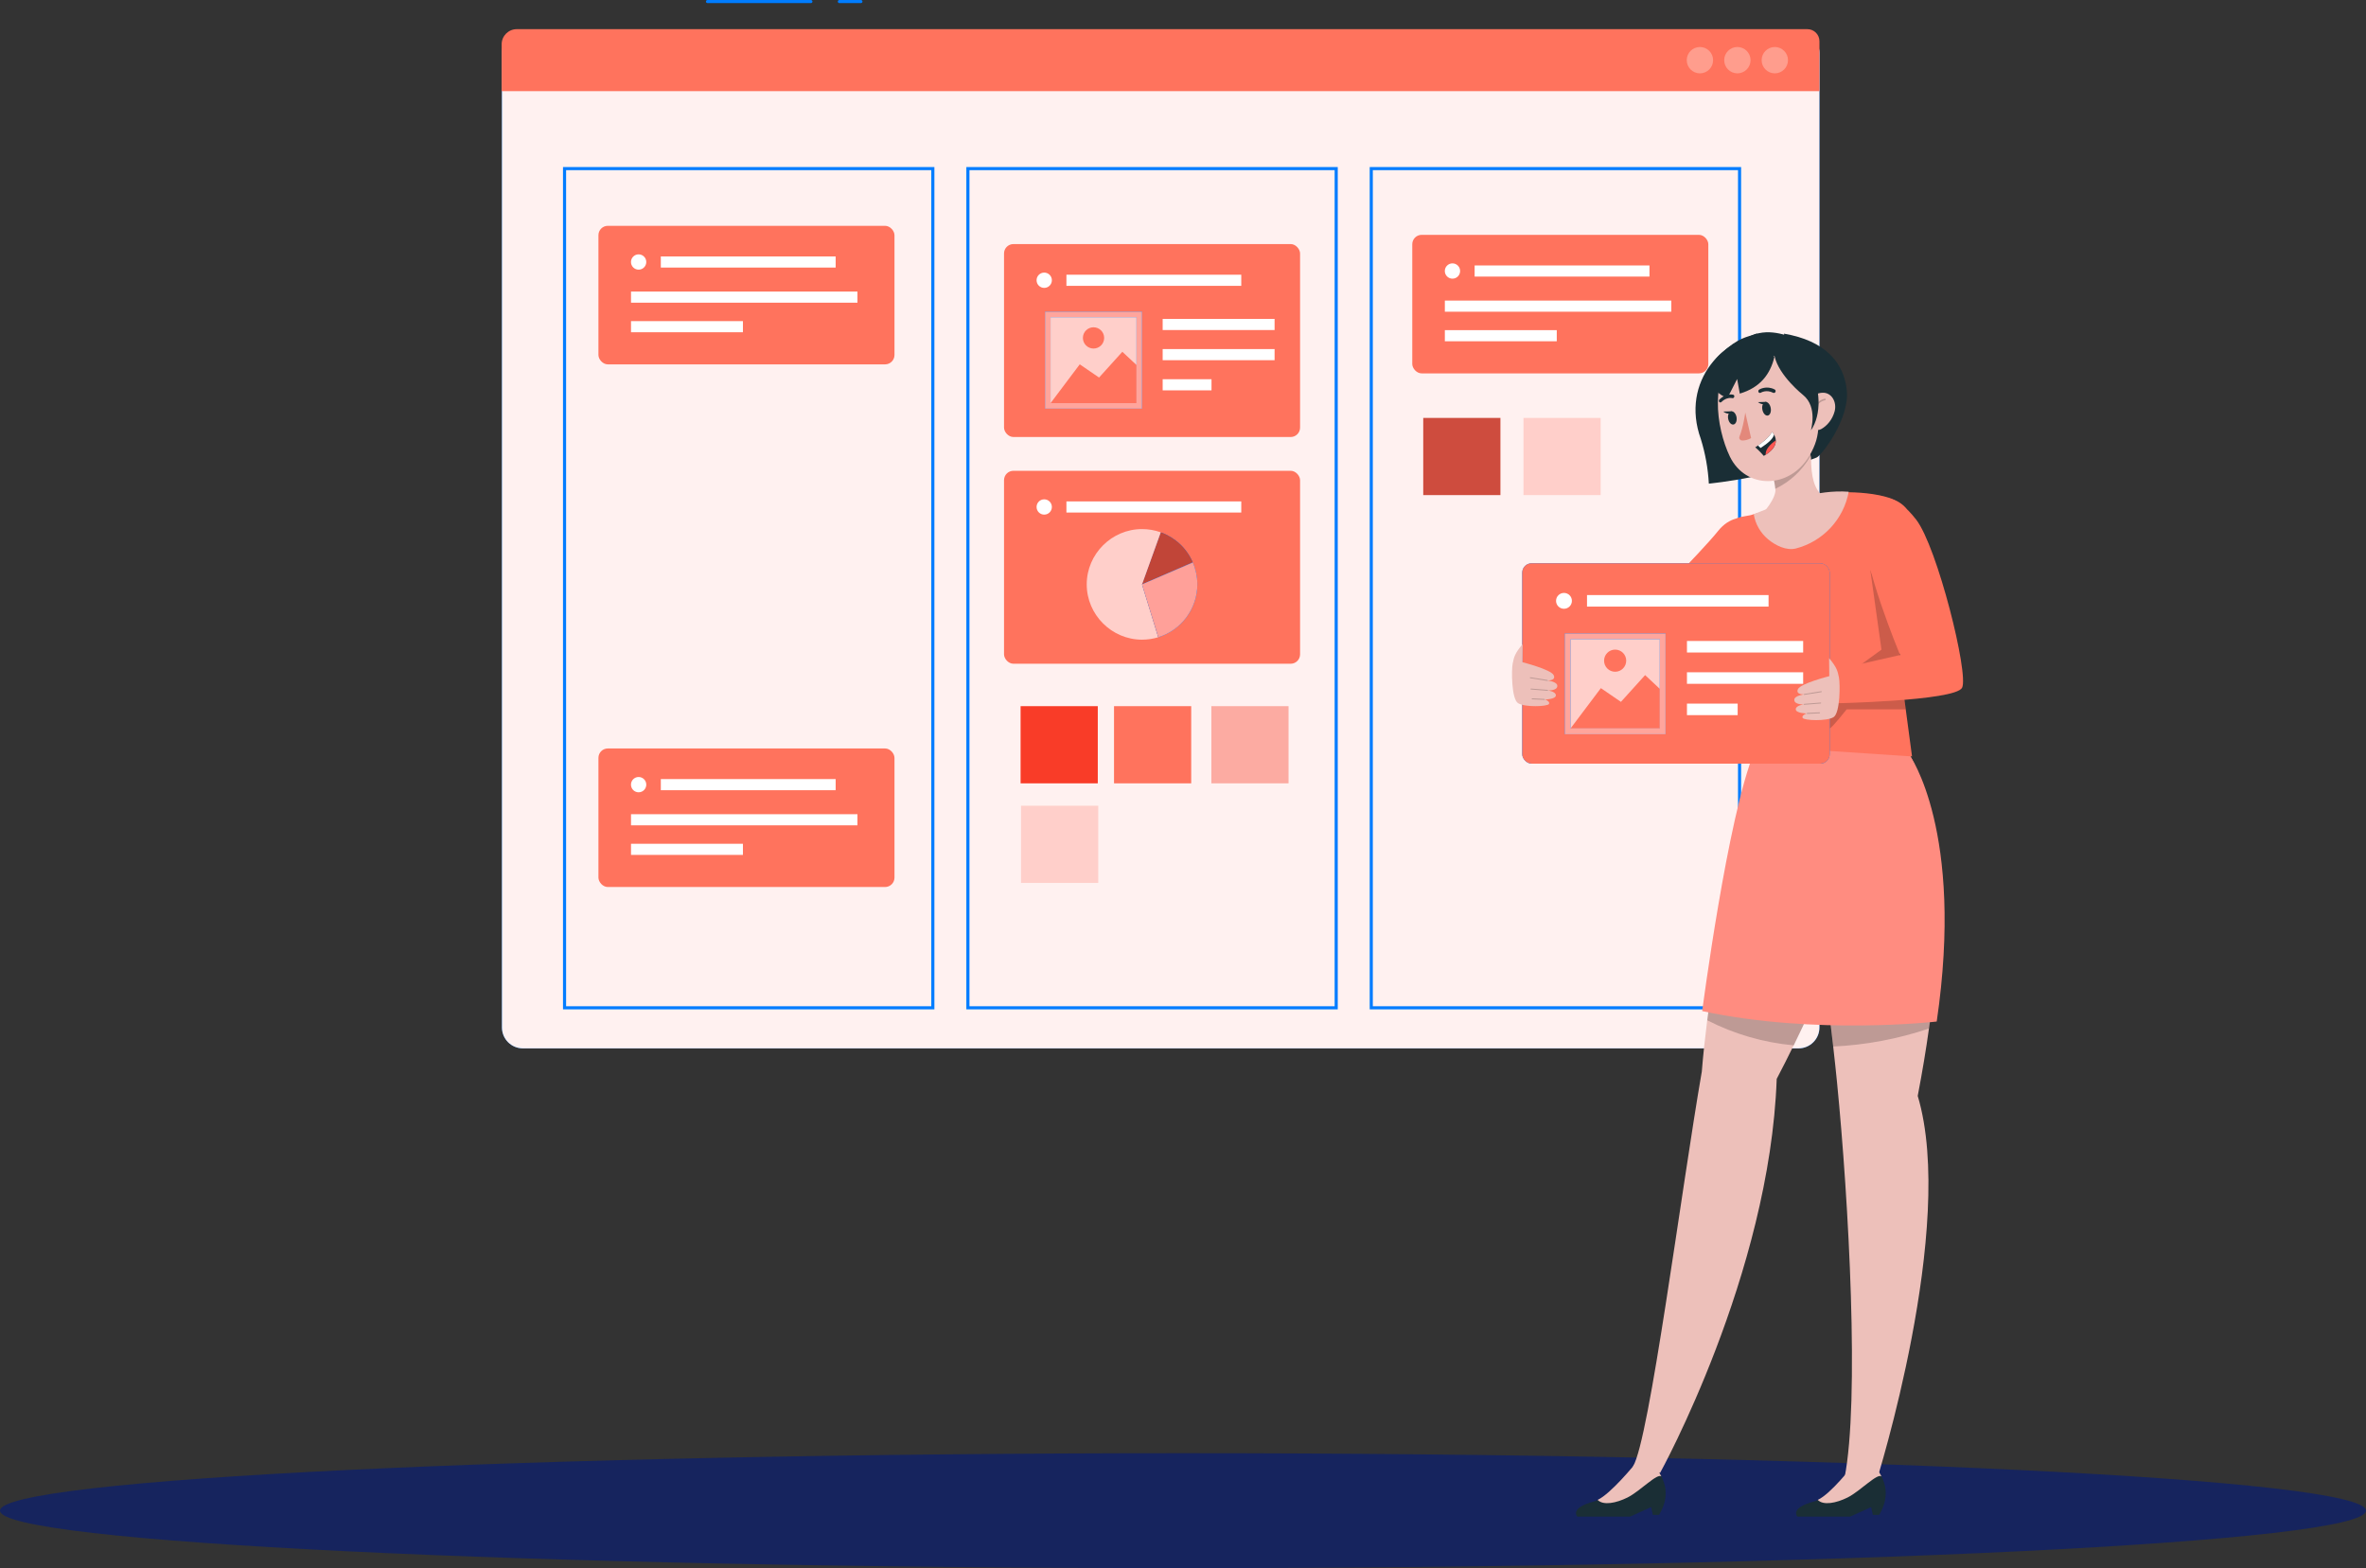 <?xml version="1.0" encoding="UTF-8"?>
<svg id="Layer_2" data-name="Layer 2" xmlns="http://www.w3.org/2000/svg" viewBox="0 0 761.08 504.47">
  <rect x="0" y="0" width="761.08" height="504.47" fill="#333333" stroke="none"/>
  <defs>
    <style>
      .cls-1 {
        fill: #c14538;
      }

      .cls-2 {
        isolation: isolate;
      }

      .cls-2, .cls-3, .cls-4 {
        opacity: .2;
      }

      .cls-5 {
        fill: #ff8c80;
      }

      .cls-6 {
        fill: #fe5652;
      }

      .cls-7 {
        opacity: .74;
      }

      .cls-8 {
        fill: #ff735d;
      }

      .cls-9 {
        fill: #edc0ba;
      }

      .cls-10 {
        fill: #e3887b;
      }

      .cls-11, .cls-12 {
        fill: #fff;
      }

      .cls-13 {
        fill: #ffa59c;
      }

      .cls-14, .cls-15 {
        stroke: #007cff;
      }

      .cls-14, .cls-15, .cls-4 {
        fill: none;
      }

      .cls-14, .cls-4 {
        stroke-linecap: round;
        stroke-linejoin: round;
      }

      .cls-16 {
        fill: #1a2e35;
      }

      .cls-17 {
        fill: #ffcfca;
      }

      .cls-18 {
        fill: #fcaba2;
      }

      .cls-19 {
        fill: #0c1f6d;
      }

      .cls-12 {
        opacity: .3;
      }

      .cls-15 {
        stroke-miterlimit: 10;
      }

      .cls-20 {
        fill: #007cff;
      }

      .cls-21 {
        fill: #fff1f0;
      }

      .cls-4 {
        stroke: #000;
        stroke-width: .5px;
      }

      .cls-22 {
        fill: #f93c28;
      }

      .cls-23 {
        fill: #ce4c3e;
      }

      .cls-24 {
        fill: #ffa099;
      }
    </style>
  </defs>
  <g id="Layer_1-2" data-name="Layer 1">
    <g>
      <g class="cls-7">
        <path class="cls-19" d="M761.08,485.99c0-10.21-170.37-18.48-380.54-18.48S0,475.79,0,485.99s170.37,18.48,380.54,18.48,380.54-8.27,380.54-18.48Z"/>
      </g>
      <g>
        <g>
          <path class="cls-20" d="M168.19,10.31h410.35c3.71,0,6.72,3.01,6.72,6.72v313.52c0,3.71-3.01,6.72-6.72,6.72H168.19c-3.71,0-6.72-3.01-6.72-6.72V17.03c0-3.71,3.01-6.72,6.72-6.72Z"/>
          <path class="cls-21" d="M168.19,10.31h410.35c3.71,0,6.72,3.01,6.72,6.72v313.52c0,3.71-3.01,6.72-6.72,6.72H168.19c-3.71,0-6.72-3.01-6.72-6.72V17.03c0-3.71,3.01-6.72,6.72-6.72Z"/>
        </g>
        <g>
          <rect class="cls-8" x="454.29" y="75.55" width="95.23" height="44.57" rx="3.02" ry="3.02"/>
          <rect class="cls-11" x="474.35" y="85.4" width="56.24" height="3.58"/>
          <rect class="cls-11" x="464.77" y="96.7" width="72.84" height="3.58"/>
          <rect class="cls-11" x="464.77" y="106.21" width="36" height="3.58"/>
          <path class="cls-11" d="M469.68,87.19c0,1.36-1.1,2.46-2.46,2.46s-2.46-1.1-2.46-2.46,1.1-2.46,2.46-2.46,2.46,1.1,2.46,2.46Z"/>
        </g>
        <g>
          <path class="cls-8" d="M166.23,9.38h415.16c2.14,0,3.88,1.74,3.88,3.88v16.07H161.37v-15.09c0-2.68,2.18-4.86,4.86-4.86Z"/>
          <path class="cls-12" d="M575.15,19.36c0,2.34-1.9,4.24-4.24,4.24s-4.24-1.9-4.24-4.24,1.9-4.24,4.24-4.24,4.24,1.9,4.24,4.24Z"/>
          <path class="cls-12" d="M563.11,19.36c0,2.34-1.9,4.24-4.24,4.24s-4.24-1.9-4.24-4.24,1.9-4.24,4.24-4.24,4.24,1.9,4.24,4.24Z"/>
          <path class="cls-12" d="M551.06,19.36c0,2.34-1.9,4.24-4.24,4.24s-4.24-1.9-4.24-4.24,1.9-4.24,4.24-4.24,4.24,1.9,4.24,4.24Z"/>
          <g>
            <path class="cls-14" d="M227.58.5h33.26"/>
            <path class="cls-14" d="M270,.5h6.93"/>
          </g>
        </g>
        <rect class="cls-15" x="181.6" y="54.24" width="118.47" height="269.98"/>
        <rect class="cls-15" x="311.35" y="54.24" width="118.47" height="269.98"/>
        <rect class="cls-15" x="441.1" y="54.24" width="118.47" height="269.98"/>
        <g>
          <rect class="cls-8" x="192.5" y="72.65" width="95.23" height="44.57" rx="3.02" ry="3.02"/>
          <rect class="cls-11" x="212.57" y="82.5" width="56.24" height="3.58"/>
          <rect class="cls-11" x="202.98" y="93.8" width="72.84" height="3.58"/>
          <rect class="cls-11" x="202.98" y="103.31" width="36" height="3.58"/>
          <path class="cls-11" d="M207.89,84.29c0,1.36-1.1,2.46-2.46,2.46s-2.46-1.1-2.46-2.46,1.1-2.46,2.46-2.46,2.46,1.1,2.46,2.46Z"/>
        </g>
        <g>
          <rect class="cls-8" x="192.5" y="240.79" width="95.23" height="44.57" rx="3.02" ry="3.02"/>
          <rect class="cls-11" x="212.57" y="250.64" width="56.24" height="3.58"/>
          <rect class="cls-11" x="202.98" y="261.94" width="72.84" height="3.58"/>
          <rect class="cls-11" x="202.98" y="271.45" width="36" height="3.58"/>
          <path class="cls-11" d="M207.89,252.43c0,1.36-1.1,2.46-2.46,2.46s-2.46-1.1-2.46-2.46,1.1-2.46,2.46-2.46,2.46,1.1,2.46,2.46Z"/>
        </g>
        <g>
          <rect class="cls-8" x="322.97" y="151.46" width="95.23" height="62.07" rx="3.02" ry="3.02"/>
          <rect class="cls-11" x="343.04" y="161.31" width="56.24" height="3.58"/>
          <path class="cls-11" d="M338.36,163.1c0,1.36-1.1,2.46-2.46,2.46s-2.46-1.1-2.46-2.46,1.1-2.46,2.46-2.46,2.46,1.1,2.46,2.46Z"/>
        </g>
        <g>
          <g>
            <rect class="cls-8" x="322.97" y="78.52" width="95.23" height="62.07" rx="3.02" ry="3.02"/>
            <rect class="cls-11" x="343.04" y="88.38" width="56.24" height="3.58"/>
            <path class="cls-11" d="M338.36,90.16c0,1.36-1.1,2.46-2.46,2.46s-2.46-1.1-2.46-2.46,1.1-2.46,2.46-2.46,2.46,1.1,2.46,2.46Z"/>
          </g>
          <g>
            <rect class="cls-20" x="336.16" y="100.27" width="31.2" height="31.2"/>
            <rect class="cls-13" x="336.16" y="100.27" width="31.2" height="31.2"/>
            <rect class="cls-20" x="337.94" y="102.06" width="27.63" height="27.63"/>
            <rect class="cls-17" x="337.94" y="102.06" width="27.63" height="27.63"/>
            <polygon class="cls-8" points="337.94 129.69 347.33 117.21 353.54 121.46 361.03 113.17 365.57 117.42 365.57 129.69 337.94 129.69"/>
            <path class="cls-8" d="M355.18,108.71c0,1.89-1.53,3.42-3.42,3.42s-3.42-1.53-3.42-3.42,1.53-3.42,3.42-3.42,3.42,1.53,3.42,3.42Z"/>
          </g>
          <rect class="cls-11" x="374" y="112.3" width="36" height="3.58"/>
          <rect class="cls-11" x="374" y="122" width="15.71" height="3.58"/>
          <rect class="cls-11" x="374" y="102.6" width="36" height="3.58"/>
        </g>
        <g>
          <path class="cls-20" d="M367.36,188l6.09-16.72c2.27.83,4.34,2.1,6.1,3.75,1.76,1.65,3.16,3.65,4.12,5.86l-16.31,7.11Z"/>
          <path class="cls-1" d="M367.36,188l6.09-16.72c2.27.83,4.34,2.1,6.1,3.75,1.76,1.65,3.16,3.65,4.12,5.86l-16.31,7.11Z"/>
          <path class="cls-17" d="M367.36,188l5.19,17.02c-1.68.51-3.43.77-5.19.77-9.76,0-17.79-8.03-17.79-17.79s8.03-17.79,17.79-17.79c2.05,0,4.08.35,6.01,1.04l-6.01,16.75Z"/>
          <path class="cls-20" d="M367.36,188l16.34-7.03c.95,2.22,1.45,4.61,1.45,7.03,0,7.78-5.1,14.7-12.54,17l-5.25-17Z"/>
          <path class="cls-24" d="M367.36,188l16.34-7.03c.95,2.22,1.45,4.61,1.45,7.03,0,7.78-5.1,14.7-12.54,17l-5.25-17Z"/>
        </g>
        <rect class="cls-23" x="457.82" y="134.45" width="24.83" height="24.83"/>
        <rect class="cls-22" x="328.3" y="227.18" width="24.83" height="24.83"/>
        <rect class="cls-8" x="358.35" y="227.18" width="24.83" height="24.83"/>
        <rect class="cls-18" x="389.66" y="227.18" width="24.83" height="24.83"/>
        <rect class="cls-17" x="328.44" y="259.21" width="24.83" height="24.83"/>
        <rect class="cls-17" x="490.06" y="134.45" width="24.83" height="24.83"/>
      </g>
      <g>
        <g id="freepik--character-2--inject-2">
          <path class="cls-9" d="M606.64,243.9s-.69,11.85-6.47,32.61c-3.63,12.83-8.03,25.43-13.19,37.72-2.89,6.95-6.2,14.32-10,22.07-1.71,3.53-3.54,7.11-5.46,10.79-2.21,62.83-37.48,126.7-37.48,126.7-1.95,1.01-8.78-.09-8.73-2.08,5.22-8.29,15.49-88.8,22.12-126.99.41-5.19,1.01-10.69,1.74-16.5,1.94-15.42,4.81-32.18,7.63-46.92,4.38-23.23,8.55-41.44,8.55-41.44l11.62,1.13,29.68,2.92Z"/>
          <path class="cls-9" d="M620.5,330.88h0c-.94,6.76-2.14,13.99-3.62,21.69,12.59,42.02-13.31,124.04-13.31,124.04-4.38.87-8.26.31-10.23-1.18,4.88-24.71,1.37-88.96-2.43-127.36-.34-3.48-.76-7.31-1.22-11.4-.78-6.93-1.71-14.56-2.7-22.45-1.68-13.2-3.56-27.1-5.25-39.41-2.08-14.88-3.88-27.48-4.81-33.81-.38-2.78-.61-4.35-.61-4.35l36.36,3.94s9.25,10.36,10.69,42.74c.47,15.9-.49,31.82-2.87,47.55Z"/>
          <path class="cls-2" d="M620.5,330.88h0c-9.95,3.36-20.32,5.31-30.8,5.8-.78-6.93-1.71-14.56-2.7-22.45-2.89,6.95-6.2,14.32-10,22.07-9.7-.88-19.14-3.62-27.81-8.06,1.94-15.42,4.81-32.18,7.63-46.92,3.85-2.26,8.02-3.94,12.36-4.99,4.13-.99,8.36-1.51,12.61-1.53,6.19-.03,12.36.54,18.44,1.69,7.89,1.48,15.61,3.77,23.03,6.84.51,15.9-.42,31.82-2.76,47.55Z"/>
          <path class="cls-16" d="M604.48,487.35h-2.03l-.56-2.5-6.7,3.05h-17.01s-2.7-2.72,5.4-4.87c.39-.11.78-.26,1.14-.44,4.3-2.03,10.46-8.87,10.46-8.87h9.33c.28.44.54.89.76,1.36,1.02,2.02,2.73,6.38-.79,12.27Z"/>
          <path class="cls-9" d="M605.27,475.04h0c-1.24-1.37-6.84,4.66-10.95,6.72-3.66,1.82-7.79,2.63-9.6.78,4.3-2.03,11.1-10.87,11.1-10.87h7.5s1.51,2.49,1.95,3.37Z"/>
          <path class="cls-16" d="M533.66,487.35h-1.98l-.56-2.5-6.72,3.05h-17.02s-2.7-2.72,5.39-4.87c.39-.11.78-.26,1.14-.44,4.32-2.03,10.46-8.87,10.46-8.87h9.33c.29.43.54.89.76,1.36,1.02,2.02,2.78,6.38-.79,12.27Z"/>
          <path class="cls-9" d="M534.46,475.04h0c-1.22-1.37-6.82,4.66-10.93,6.72-3.66,1.82-7.79,2.63-9.62.78,4.32-2.03,12.01-11.53,12.01-11.53l6.59.66s1.51,2.49,1.94,3.37Z"/>
          <path class="cls-5" d="M564.65,236.65h48.28l1.31,6.23s17.74,24.55,8.75,85.76c0,0-38.85,4.49-75.44-3.36,0,0,8.21-62.89,16.79-83.42l.31-5.21Z"/>
        </g>
        <path class="cls-16" d="M547.12,141.27c1.43,4.6,2.3,9.42,2.57,14.32,0,0,26.3-2.55,31.61-9.48,5.32-6.94,2.3-39.37-12.11-38.88-14.41.5-28.84,15.29-22.07,34.03Z"/>
        <g>
          <path class="cls-16" d="M553.49,113.8c-5.73,5.55-6.46,12.15-5.55,16.67,1.92,5.98,4.84,9.92,7.58,15.57l9.71-38.79c-3.66,1.44-5.51.98-11.74,6.55Z"/>
          <path class="cls-16" d="M573.85,107.34c13.21,2.25,19.35,9.27,20.23,18.35.88,9.08-8.05,20.8-9.73,21.51l-5.3,1.95s5.85-13.52,3.42-17.13c-2.43-3.61-4.19-3.65-4.19-3.65l-4.44-21.03Z"/>
          <path class="cls-16" d="M561.27,109.18c5.82-4.12,12.7-1.76,16.78,0,4.6,2.65,7.84,7.15,8.91,12.34.89,4.88,1.97,10.8-.53,13.88-1.39,1.78-3.46,2.88-5.71,3.06l-28.2-17.88c1.9-4.48,4.91-8.41,8.74-11.4Z"/>
          <g>
            <path class="cls-9" d="M572.65,175.28c2.2,1.58,3.78.63,6.08-.84,13.77-7.99,8.12-14.31,8.12-14.31-3.39-2.77-4.23-6.67-4.3-12.84-.01-.18-.04-.36-.07-.53-.16-.8-.55-1.53-1.14-2.09-1.56-1.58-4.1-1.59-5.68-.03,0,0,0,0,0,0l-6.26,3.09h0c0,.09,0,.19,0,.29.58,3.28,1.13,5.8,1.48,7.8,0,.25.09.49.12.73h0c0,.25.06.51.1.74.34,2.77-3.56,7.63-5.27,8.93-1.02.86-.63,3.74,6.84,9.05Z"/>
            <path class="cls-2" d="M569.4,147.65h0c.01.1.01.2,0,.31.58,3.28,1.13,5.8,1.48,7.8.06.24.1.48.12.73h0c.03.26.05.52.05.78h0c4.77-2.28,8.72-5.96,11.33-10.55h0c-.15-.79-.52-1.51-1.08-2.09-1.54-1.59-4.09-1.64-5.68-.1l-6.2,3.12Z"/>
            <path class="cls-9" d="M583.39,123.58c1.8,11.33,2.81,16.07-1.43,23.17-6.4,10.67-20.36,10.68-25.49.17-4.54-9.47-6.77-26.37,2.92-33.48,9.7-7.12,22.19-1.21,24,10.14Z"/>
            <path class="cls-9" d="M590.15,132.34c-.7,2.64-2.45,4.66-4.28,5.68-2.75,1.54-5.56-2.79-5.35-6.02.19-2.91,2.61-5.46,5.64-5.65,2.99-.19,4.79,2.97,3.99,5.99Z"/>
            <path class="cls-4" d="M583.75,133.44c-.22-1.08.01-2.23.62-3.15.61-.91,1.58-1.57,2.66-1.79"/>
            <g>
              <g>
                <path class="cls-16" d="M569.57,131.12c.26,1.19-.11,2.34-.84,2.55-.73.21-1.53-.58-1.8-1.78-.26-1.19.11-2.34.84-2.55.73-.21,1.53.58,1.8,1.78Z"/>
                <path class="cls-16" d="M558.57,134.07c.25,1.16-.13,2.27-.86,2.48-.73.21-1.52-.55-1.78-1.71-.25-1.16.13-2.27.86-2.48.73-.21,1.52.55,1.78,1.71Z"/>
                <path class="cls-16" d="M570.79,126.38c-.14.05-.29.05-.43-.02-2.15-1.13-3.93-.04-3.95-.03-.26.16-.6.08-.74-.2-.14-.27-.05-.63.22-.8.09-.06,2.33-1.42,5-.02.27.14.36.49.22.78-.07.14-.18.24-.31.29Z"/>
                <path class="cls-16" d="M553.35,129.47c-.12,0-.24-.07-.32-.17-.17-.23-.13-.58.08-.79,2.16-2.12,4.35-1.55,4.44-1.52.26.07.4.37.31.68-.09.3-.37.48-.63.41-.09-.02-1.79-.44-3.5,1.25-.11.11-.25.16-.38.15Z"/>
                <path class="cls-10" d="M561.41,132.71s-.61,4.65-1.88,7.78c-.22.55.17,1.15.76,1.21,1.51.13,3-.76,3-.76l-1.89-8.23Z"/>
              </g>
              <path class="cls-16" d="M568.21,129.28l-2.72.09s1.92,1.53,2.72-.09Z"/>
              <path class="cls-16" d="M557.06,132.31l-2.72.09s1.92,1.53,2.72-.09Z"/>
            </g>
          </g>
          <g>
            <path class="cls-16" d="M564.6,143.9c1.13.88,2.77,2.77,2.77,2.77.2-.12.4-.24.59-.36,2.65-1.67,3.32-3.32,3.27-4.64-.03-.72-.29-1.35-.56-1.82-.31-.55-.66-.87-.66-.87-.87,1.72-3.22,3.47-4.51,4.35-.54.37-.89.58-.89.58Z"/>
            <path class="cls-11" d="M565.49,143.32l.84.8c2.49-1.58,4.03-3.02,4.33-4.27-.31-.55-.66-.87-.66-.87-.87,1.72-3.22,3.47-4.51,4.35Z"/>
            <path class="cls-6" d="M567.95,146.31c2.65-1.67,3.32-3.32,3.27-4.64-.88.6-1.87,1.43-2.57,2.43-.54.77-.7,1.53-.7,2.2Z"/>
          </g>
          <path class="cls-16" d="M579.98,127.05s-7.79-6.19-9.14-12.46c0,0-24-.92-18.24,18.61,0,0-8.12-16.31,10.21-22.55,18.33-6.24,26.71,17.66,19.73,27.79-.05-.08,2.27-7.5-2.56-11.39Z"/>
          <path class="cls-16" d="M554.69,114.67c-2.05,2.83-3.14,6.24-3.12,9.74.45,2.46,4.11,3.62,4.11,3.62l3.11-6.1.86,4.7c6.55-1.95,9.77-6.2,11.12-11.75l-4.94-5.98s-9.28,3.43-11.15,5.76Z"/>
        </g>
        <path class="cls-2" d="M553.84,201.95s-1.98-7.65,2.13-19.96c0,0-9.49,10.21-6.71,17.3,1.78,4.54,1.89,4.91,1.89,4.91l2.68-2.25Z"/>
        <g>
          <path class="cls-8" d="M611.62,217.67l3.43,25.68-53.31-3.52c.34,7.72,5.16-18.77,4.59-22.77-1.61-4.94-9.74-12.41-11.9-18.38-2.31-8.3,2.46-31.11,4.01-31.83,1.88-.88,4.23-.8,5.68-1.43,5.62-1.32,18.4-5.89,24.13-6.6,1.11-.1,2.21-.3,3.3-.43,0,0,21.66-1.04,22.61,7.77.09.49-5.16,23.6-2.55,51.52Z"/>
          <polygon class="cls-2" points="613.03 211.71 601.62 183.34 605.22 209 595.54 216.04 613.03 211.71"/>
          <path class="cls-2" d="M588.56,234.34c.71-.09,5.46-6.13,5.46-6.13h19.01l-.78-5.85c.53-.42-22.13.59-22.13.59l-1.56,7.12v4.27Z"/>
          <g>
            <path class="cls-8" d="M604.87,160.43c.93.12,4.69-2.02,11.49,6.71,6.8,8.73,17.03,49.8,14.79,54.12-2.25,4.33-42.58,5.05-42.58,5.05v-10.45l22.64-5.13s-12.85-30.93-10.82-38.89c2.03-7.97,4.49-11.42,4.49-11.42Z"/>
            <path class="cls-9" d="M594.69,158.19c-1.64,8.88-8.28,16.01-17.03,18.27-3.07.74-6.5-.96-8.92-2.97-2.46-2.05-4.1-4.92-4.61-8.08,10.65-4.2,20.3-7.96,30.56-7.21Z"/>
          </g>
          <path class="cls-8" d="M560.69,166.59s-4.26-.48-8.02,4.22c-5.58,6.98-26.43,27.86-26.43,27.86l-30.04-14.18-5.07,9.66s28.96,22.06,36.67,22.01c12.42-.08,30.37-18.23,30.37-18.23l2.53-31.34Z"/>
          <g>
            <g>
              <g>
                <rect class="cls-20" x="489.66" y="181.21" width="98.9" height="64.46" rx="3.02" ry="3.02"/>
                <rect class="cls-8" x="489.66" y="181.21" width="98.9" height="64.46" rx="3.02" ry="3.02"/>
                <rect class="cls-11" x="510.5" y="191.44" width="58.4" height="3.71"/>
                <circle class="cls-11" cx="503.09" cy="193.3" r="2.55"/>
              </g>
              <g>
                <rect class="cls-20" x="503.35" y="203.8" width="32.41" height="32.41"/>
                <rect class="cls-13" x="503.35" y="203.8" width="32.41" height="32.41"/>
                <rect class="cls-20" x="505.21" y="205.65" width="28.69" height="28.69"/>
                <rect class="cls-17" x="505.21" y="205.65" width="28.69" height="28.69"/>
                <polygon class="cls-8" points="505.21 234.34 514.96 221.38 521.41 225.8 529.19 217.19 533.9 221.6 533.9 234.34 505.21 234.34"/>
                <path class="cls-8" d="M523.11,212.55c0,1.96-1.59,3.56-3.56,3.56s-3.56-1.59-3.56-3.56,1.59-3.56,3.56-3.56,3.56,1.59,3.56,3.56Z"/>
              </g>
              <rect class="cls-11" x="542.65" y="216.28" width="37.38" height="3.71"/>
              <rect class="cls-11" x="542.65" y="226.36" width="16.31" height="3.71"/>
              <rect class="cls-11" x="542.65" y="206.21" width="37.38" height="3.71"/>
            </g>
            <g>
              <path class="cls-9" d="M588.45,217.52s-9.24,2.34-10.1,4.18c-.86,1.84,2.03,1.7,2.03,1.7,0,0-3.17.35-3.2,1.72-.04,1.64,2.99,1.48,2.99,1.48,0,0-2.58.39-2.52,1.61.05,1.26,3.48,1.32,3.48,1.32,0,0-1.76.62-1.25,1.45.51.83,7.79,1.1,9.93-.27,2.14-1.36,2.15-10.71,1.73-12.75-.42-2.04-.6-3.14-3.17-6.24l.07,5.81h0Z"/>
              <path class="cls-3" d="M580.4,223.55s0,0,.01,0l5.5-.88c.07-.01.12-.09.11-.17-.01-.08-.08-.14-.15-.13l-5.5.88c-.07.01-.12.09-.11.17.01.08.07.14.14.13Z"/>
              <path class="cls-3" d="M580.34,226.74s0,0,0,0l5.35-.42c.07,0,.13-.08.12-.16,0-.08-.06-.14-.15-.14l-5.35.42c-.07,0-.13.08-.12.16,0,.08.07.15.14.14Z"/>
              <path class="cls-3" d="M581.32,229.67l3.98-.2c.07,0,.13-.08.13-.16,0-.08-.07-.15-.14-.15l-3.98.2c-.07,0-.13.08-.13.16,0,.08.07.15.14.15Z"/>
            </g>
            <g>
              <path class="cls-9" d="M489.68,213.03s9.24,2.34,10.1,4.18c.86,1.84-2.03,1.7-2.03,1.7,0,0,3.17.35,3.2,1.72.04,1.64-2.99,1.48-2.99,1.48,0,0,2.58.39,2.52,1.61-.05,1.26-3.48,1.32-3.48,1.32,0,0,1.76.62,1.25,1.45-.51.83-7.79,1.1-9.93-.27-2.14-1.36-2.15-10.71-1.73-12.75.42-2.04.6-3.14,3.17-6.24l-.07,5.81h0Z"/>
              <path class="cls-3" d="M497.74,219.06s0,0-.01,0l-5.5-.88c-.07-.01-.12-.09-.11-.17.01-.08.08-.14.15-.13l5.5.88c.07.01.12.09.11.17-.01.08-.07.14-.14.13Z"/>
              <path class="cls-3" d="M497.8,222.24s0,0,0,0l-5.35-.42c-.07,0-.13-.08-.12-.16,0-.08.06-.14.15-.14l5.35.42c.07,0,.13.08.12.16,0,.08-.07.15-.14.14Z"/>
              <path class="cls-3" d="M496.81,225.17l-3.98-.2c-.07,0-.13-.08-.13-.16,0-.08.07-.15.14-.15l3.98.2c.07,0,.13.08.13.16,0,.08-.07.15-.14.15Z"/>
            </g>
          </g>
        </g>
      </g>
    </g>
  </g>
</svg>